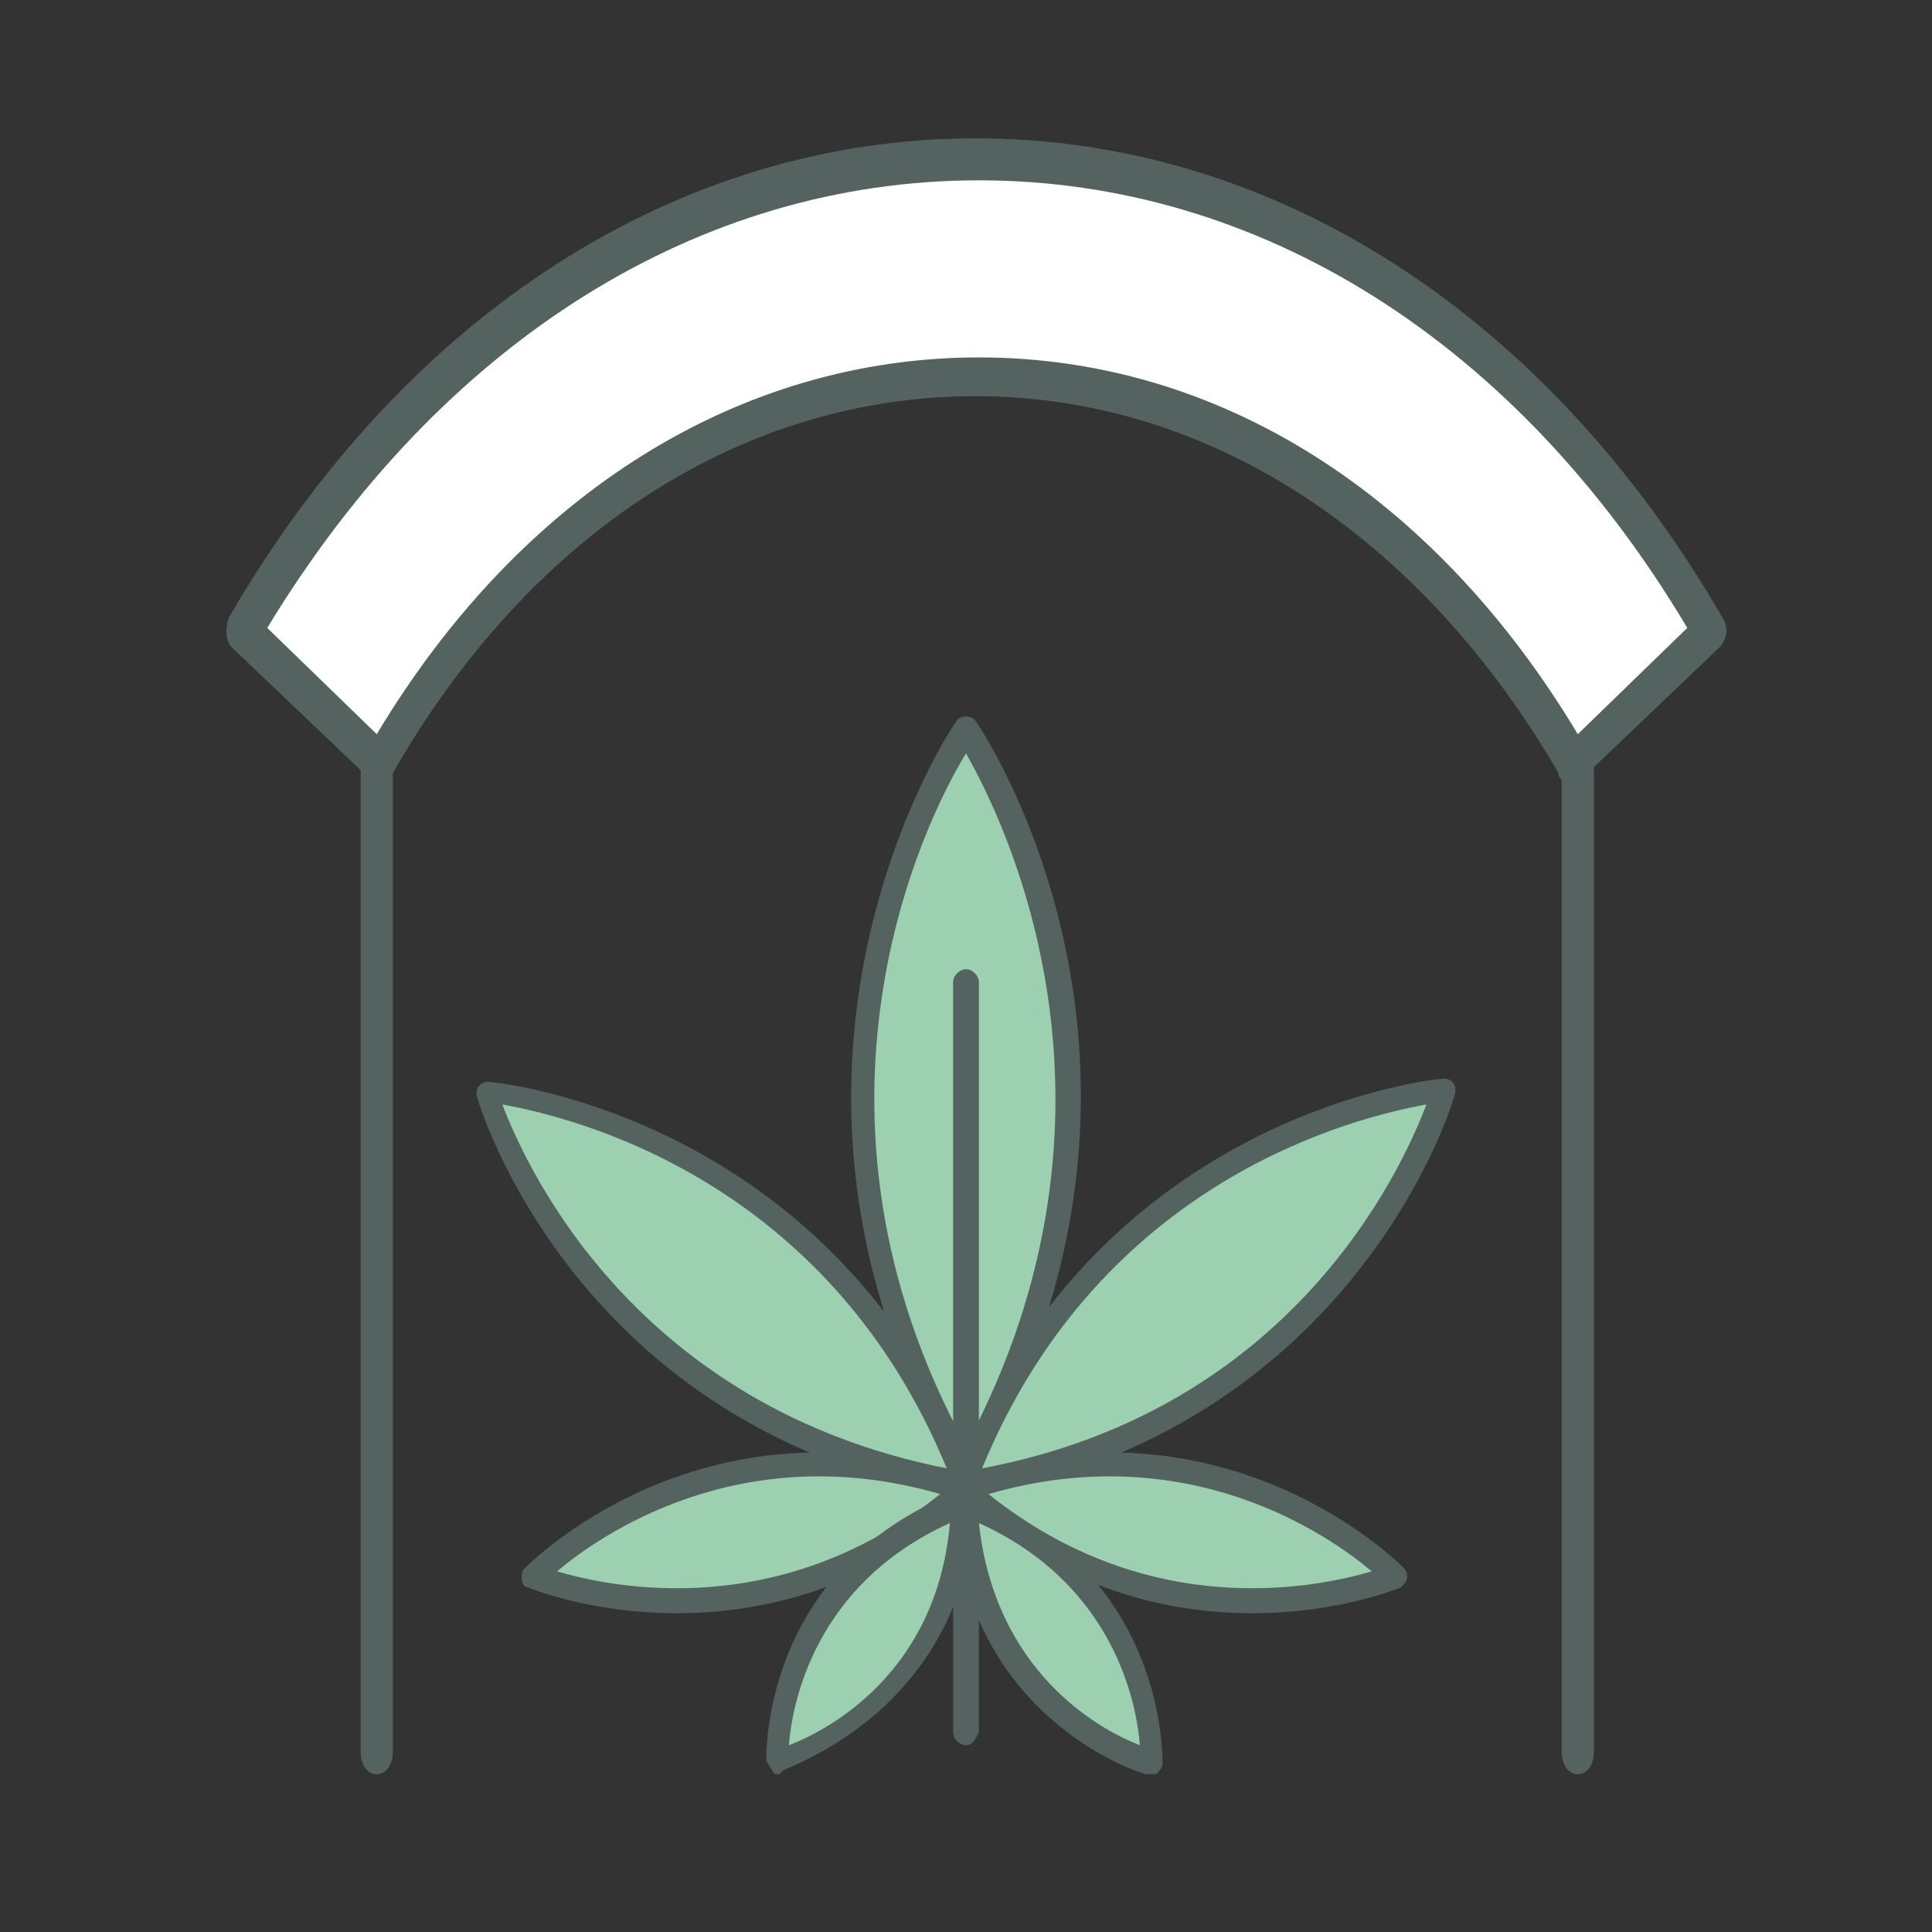 <?xml version="1.0" encoding="utf-8"?>
<!-- Generator: Adobe Illustrator 28.3.0, SVG Export Plug-In . SVG Version: 6.00 Build 0)  -->
<svg version="1.1" xmlns="http://www.w3.org/2000/svg" xmlns:xlink="http://www.w3.org/1999/xlink" x="0px" y="0px"
	 viewBox="0 0 60 60" style="enable-background:new 0 0 60 60;" xml:space="preserve">
<rect x="0" y="0" width="60" height="60" fill="#333333" stroke="none"/>
<style type="text/css">
	.st0{fill:#556360;stroke:#556360;stroke-width:0.25;stroke-miterlimit:10;}
	.st1{fill:#FFFFFF;stroke:#556360;stroke-width:0.25;stroke-miterlimit:10;}
	.st2{fill:#FFFFFF;}
	.st3{fill:#556360;}
	.st4{fill:#9DD0B0;}
	.st5{fill:#47597B;}
	.st6{fill:#FFFFFF;stroke:#556360;stroke-miterlimit:10;}
	.st7{fill:#556360;stroke:#556360;stroke-miterlimit:10;}
	.st8{fill:#9DD0B0;stroke:#556360;stroke-miterlimit:10;}
	.st9{fill:#9DD0B0;stroke:#556360;stroke-linecap:round;stroke-linejoin:round;stroke-miterlimit:10;}
	.st10{fill:#1B1B1B;}
	.st11{fill:#FFFFFF;stroke:#556360;stroke-width:0.25;stroke-linecap:round;stroke-linejoin:round;stroke-miterlimit:10;}
	.st12{fill:none;stroke:#000000;stroke-width:15;stroke-linecap:round;stroke-linejoin:round;stroke-miterlimit:10;}
	.st13{fill:#397994;}
	.st14{fill:#387991;}
	.st15{fill:#264F65;}
	.st16{fill:#FFFFFF;stroke:#556360;stroke-width:0.75;stroke-miterlimit:10;}
	.st17{fill:#556360;stroke:#556360;stroke-width:0.75;stroke-miterlimit:10;}
</style>
<g id="Livello_1">
	<g>
		<g>
			<g>
				<path class="st4" d="M30,45.7c7.2-12.6,0-23,0-23S22.7,33.1,30,45.7z"/>
				<path class="st3" d="M30,46c-0.1,0-0.3-0.1-0.3-0.2c-7.3-12.6-0.1-23.3,0-23.4c0.1-0.2,0.5-0.2,0.6,0c0.1,0.1,7.3,10.7,0,23.4
					C30.2,46,30.1,46,30,46z M30,23.4c-1.3,2.1-5.7,11.1,0,21.5C35.6,34.4,31.2,25.5,30,23.4z"/>
			</g>
			<g>
				<g>
					<path class="st4" d="M30,46.1c-4.3-11.4-14.9-12.3-14.9-12.3S18,44.1,30,46.1z"/>
					<path class="st3" d="M30,46.5C29.9,46.5,29.9,46.5,30,46.5c-12.2-2-15.2-12.4-15.2-12.5c0-0.1,0-0.2,0.1-0.3
						c0.1-0.1,0.2-0.1,0.3-0.1c0.1,0,10.9,1,15.2,12.5c0,0.1,0,0.3-0.1,0.4C30.2,46.5,30.1,46.5,30,46.5z M15.6,34.3
						c0.8,2.1,4.2,9.4,13.8,11.3C25.7,36.6,17.8,34.7,15.6,34.3z"/>
				</g>
				<g>
					<path class="st4" d="M30,46.2c-8.2-2.7-13.4,2.7-13.4,2.7S23.5,51.9,30,46.2z"/>
					<path class="st3" d="M21,50.1c-2.7,0-4.6-0.8-4.6-0.8c-0.1,0-0.2-0.1-0.2-0.3c0-0.1,0-0.2,0.1-0.3c0.1-0.1,5.5-5.6,13.8-2.8
						c0.1,0,0.2,0.1,0.2,0.3c0,0.1,0,0.3-0.1,0.3C27,49.4,23.6,50.1,21,50.1z M17.3,48.8c1.7,0.5,6.9,1.6,11.9-2.4
						C23,44.6,18.6,47.7,17.3,48.8z"/>
				</g>
				<g>
					<path class="st4" d="M30,46.7c-6,2.3-5.8,8-5.8,8S29.7,53.2,30,46.7z"/>
					<path class="st3" d="M24.2,55.1c-0.1,0-0.2,0-0.2-0.1c-0.1-0.1-0.1-0.2-0.2-0.3c0-0.1-0.2-6,6-8.4c0.1,0,0.2,0,0.3,0
						c0.1,0.1,0.2,0.2,0.2,0.3c-0.3,6.6-6,8.3-6,8.4C24.2,55.1,24.2,55.1,24.2,55.1z M29.5,47.3c-4.2,1.9-4.9,5.6-5,6.9
						C25.8,53.7,29.1,51.9,29.5,47.3z"/>
				</g>
			</g>
			<g>
				<g>
					<path class="st4" d="M30,46.1c4.3-11.4,14.9-12.3,14.9-12.3S42,44.1,30,46.1z"/>
					<path class="st3" d="M30,46.5c-0.1,0-0.2,0-0.3-0.1c-0.1-0.1-0.1-0.2-0.1-0.4c4.3-11.5,15.1-12.5,15.2-12.5
						c0.1,0,0.2,0,0.3,0.1c0.1,0.1,0.1,0.2,0.1,0.3C45.2,34.1,42.1,44.5,30,46.5C30,46.5,30,46.5,30,46.5z M44.3,34.3
						c-2.2,0.4-10.1,2.3-13.8,11.3C40.1,43.8,43.5,36.4,44.3,34.3z"/>
				</g>
				<g>
					<path class="st4" d="M30,46.2c8.2-2.7,13.4,2.7,13.4,2.7S36.4,51.9,30,46.2z"/>
					<path class="st3" d="M38.9,50.1c-2.6,0-5.9-0.7-9.2-3.6c-0.1-0.1-0.1-0.2-0.1-0.3c0-0.1,0.1-0.2,0.2-0.3
						c8.3-2.8,13.7,2.7,13.8,2.8c0.1,0.1,0.1,0.2,0.1,0.3c0,0.1-0.1,0.2-0.2,0.3C43.5,49.3,41.6,50.1,38.9,50.1z M30.7,46.4
						c5,4,10.2,2.9,11.9,2.4C41.3,47.7,36.9,44.6,30.7,46.4z"/>
				</g>
				<g>
					<path class="st4" d="M30,46.7c6,2.3,5.8,8,5.8,8S30.3,53.2,30,46.7z"/>
					<path class="st3" d="M35.7,55.1c0,0-0.1,0-0.1,0c-0.1,0-5.7-1.7-6-8.4c0-0.1,0.1-0.2,0.2-0.3c0.1-0.1,0.2-0.1,0.3,0
						c6.2,2.4,6,8.3,6,8.4c0,0.1-0.1,0.2-0.2,0.3C35.9,55.1,35.8,55.1,35.7,55.1z M30.4,47.3c0.5,4.6,3.7,6.4,5,6.9
						C35.3,52.9,34.6,49.2,30.4,47.3z"/>
				</g>
			</g>
		</g>
		<g>
			<path class="st3" d="M30,54.2c-0.2,0-0.4-0.2-0.4-0.4V30.5c0-0.2,0.2-0.4,0.4-0.4c0.2,0,0.4,0.2,0.4,0.4v23.3
				C30.3,54,30.2,54.2,30,54.2z"/>
		</g>
	</g>
	<g>
		<g>
			<path class="st3" d="M11.7,55.1c-0.3,0-0.5-0.3-0.5-0.7v-36c0-0.4,0.2-0.7,0.5-0.7c0.3,0,0.5,0.3,0.5,0.7v36
				C12.2,54.8,12,55.1,11.7,55.1z"/>
		</g>
		<g>
			<path class="st3" d="M49,55.1c-0.3,0-0.5-0.3-0.5-0.7v-36c0-0.4,0.2-0.7,0.5-0.7c0.3,0,0.5,0.3,0.5,0.7v36
				C49.5,54.8,49.3,55.1,49,55.1z"/>
		</g>
	</g>
	<g>
		<g>
			<g>
				<path class="st4" d="M48.9,23.7c-4.4-7.6-11.2-11.9-18.5-11.9s-14.1,4.3-18.5,11.9l-4.3-4.1C13,10.3,21.3,4.9,30.4,4.9
					c9.1,0,17.4,5.3,22.8,14.7L48.9,23.7z"/>
				<path class="st5" d="M11.8,24.3c-0.1,0-0.2,0-0.3-0.1l-4.3-4.1C7,19.9,7,19.5,7.1,19.2c5.5-9.5,14-14.9,23.2-14.9
					c9.2,0,17.7,5.4,23.2,14.9c0.2,0.3,0.1,0.7-0.1,0.9l-4.3,4.1c-0.1,0.1-0.2,0.2-0.4,0.1c-0.1,0-0.3-0.1-0.3-0.3
					c-4.3-7.4-10.9-11.7-18.1-11.7c-7.2,0-13.8,4.2-18.1,11.7C12.1,24.2,12,24.3,11.8,24.3C11.9,24.3,11.8,24.3,11.8,24.3z
					 M30.4,11.1c7.4,0,14.1,4.2,18.6,11.7l3.4-3.3C47.1,10.6,39.1,5.6,30.4,5.6c-8.7,0-16.7,5-22.1,13.9l3.4,3.3
					C16.2,15.3,23,11.1,30.4,11.1z"/>
			</g>
		</g>
		<g>
			<g>
				<path class="st2" d="M48.9,23.7c-4.4-7.6-11.2-11.9-18.5-11.9s-14.1,4.3-18.5,11.9l-4.3-4.1C13,10.3,21.3,4.9,30.4,4.9
					c9.1,0,17.4,5.3,22.8,14.7L48.9,23.7z"/>
				<path class="st3" d="M11.8,24.3c-0.1,0-0.2,0-0.3-0.1l-4.3-4.1C7,19.9,7,19.5,7.1,19.2c5.5-9.5,14-14.9,23.2-14.9
					c9.2,0,17.7,5.4,23.2,14.9c0.2,0.3,0.1,0.7-0.1,0.9l-4.3,4.1c-0.1,0.1-0.2,0.2-0.4,0.1c-0.1,0-0.3-0.1-0.3-0.3
					c-4.3-7.4-10.9-11.7-18.1-11.7c-7.2,0-13.8,4.2-18.1,11.7C12.1,24.2,12,24.3,11.8,24.3C11.9,24.3,11.8,24.3,11.8,24.3z
					 M30.4,11.1c7.4,0,14.1,4.2,18.6,11.7l3.4-3.3C47.1,10.6,39.1,5.6,30.4,5.6c-8.7,0-16.7,5-22.1,13.9l3.4,3.3
					C16.2,15.3,23,11.1,30.4,11.1z"/>
			</g>
		</g>
	</g>
</g>
<g id="Ebene_3">
</g>
<g id="Ebene_2">
</g>
<g id="Ebene_5">
</g>
<g id="Ebene_4">
</g>
</svg>
